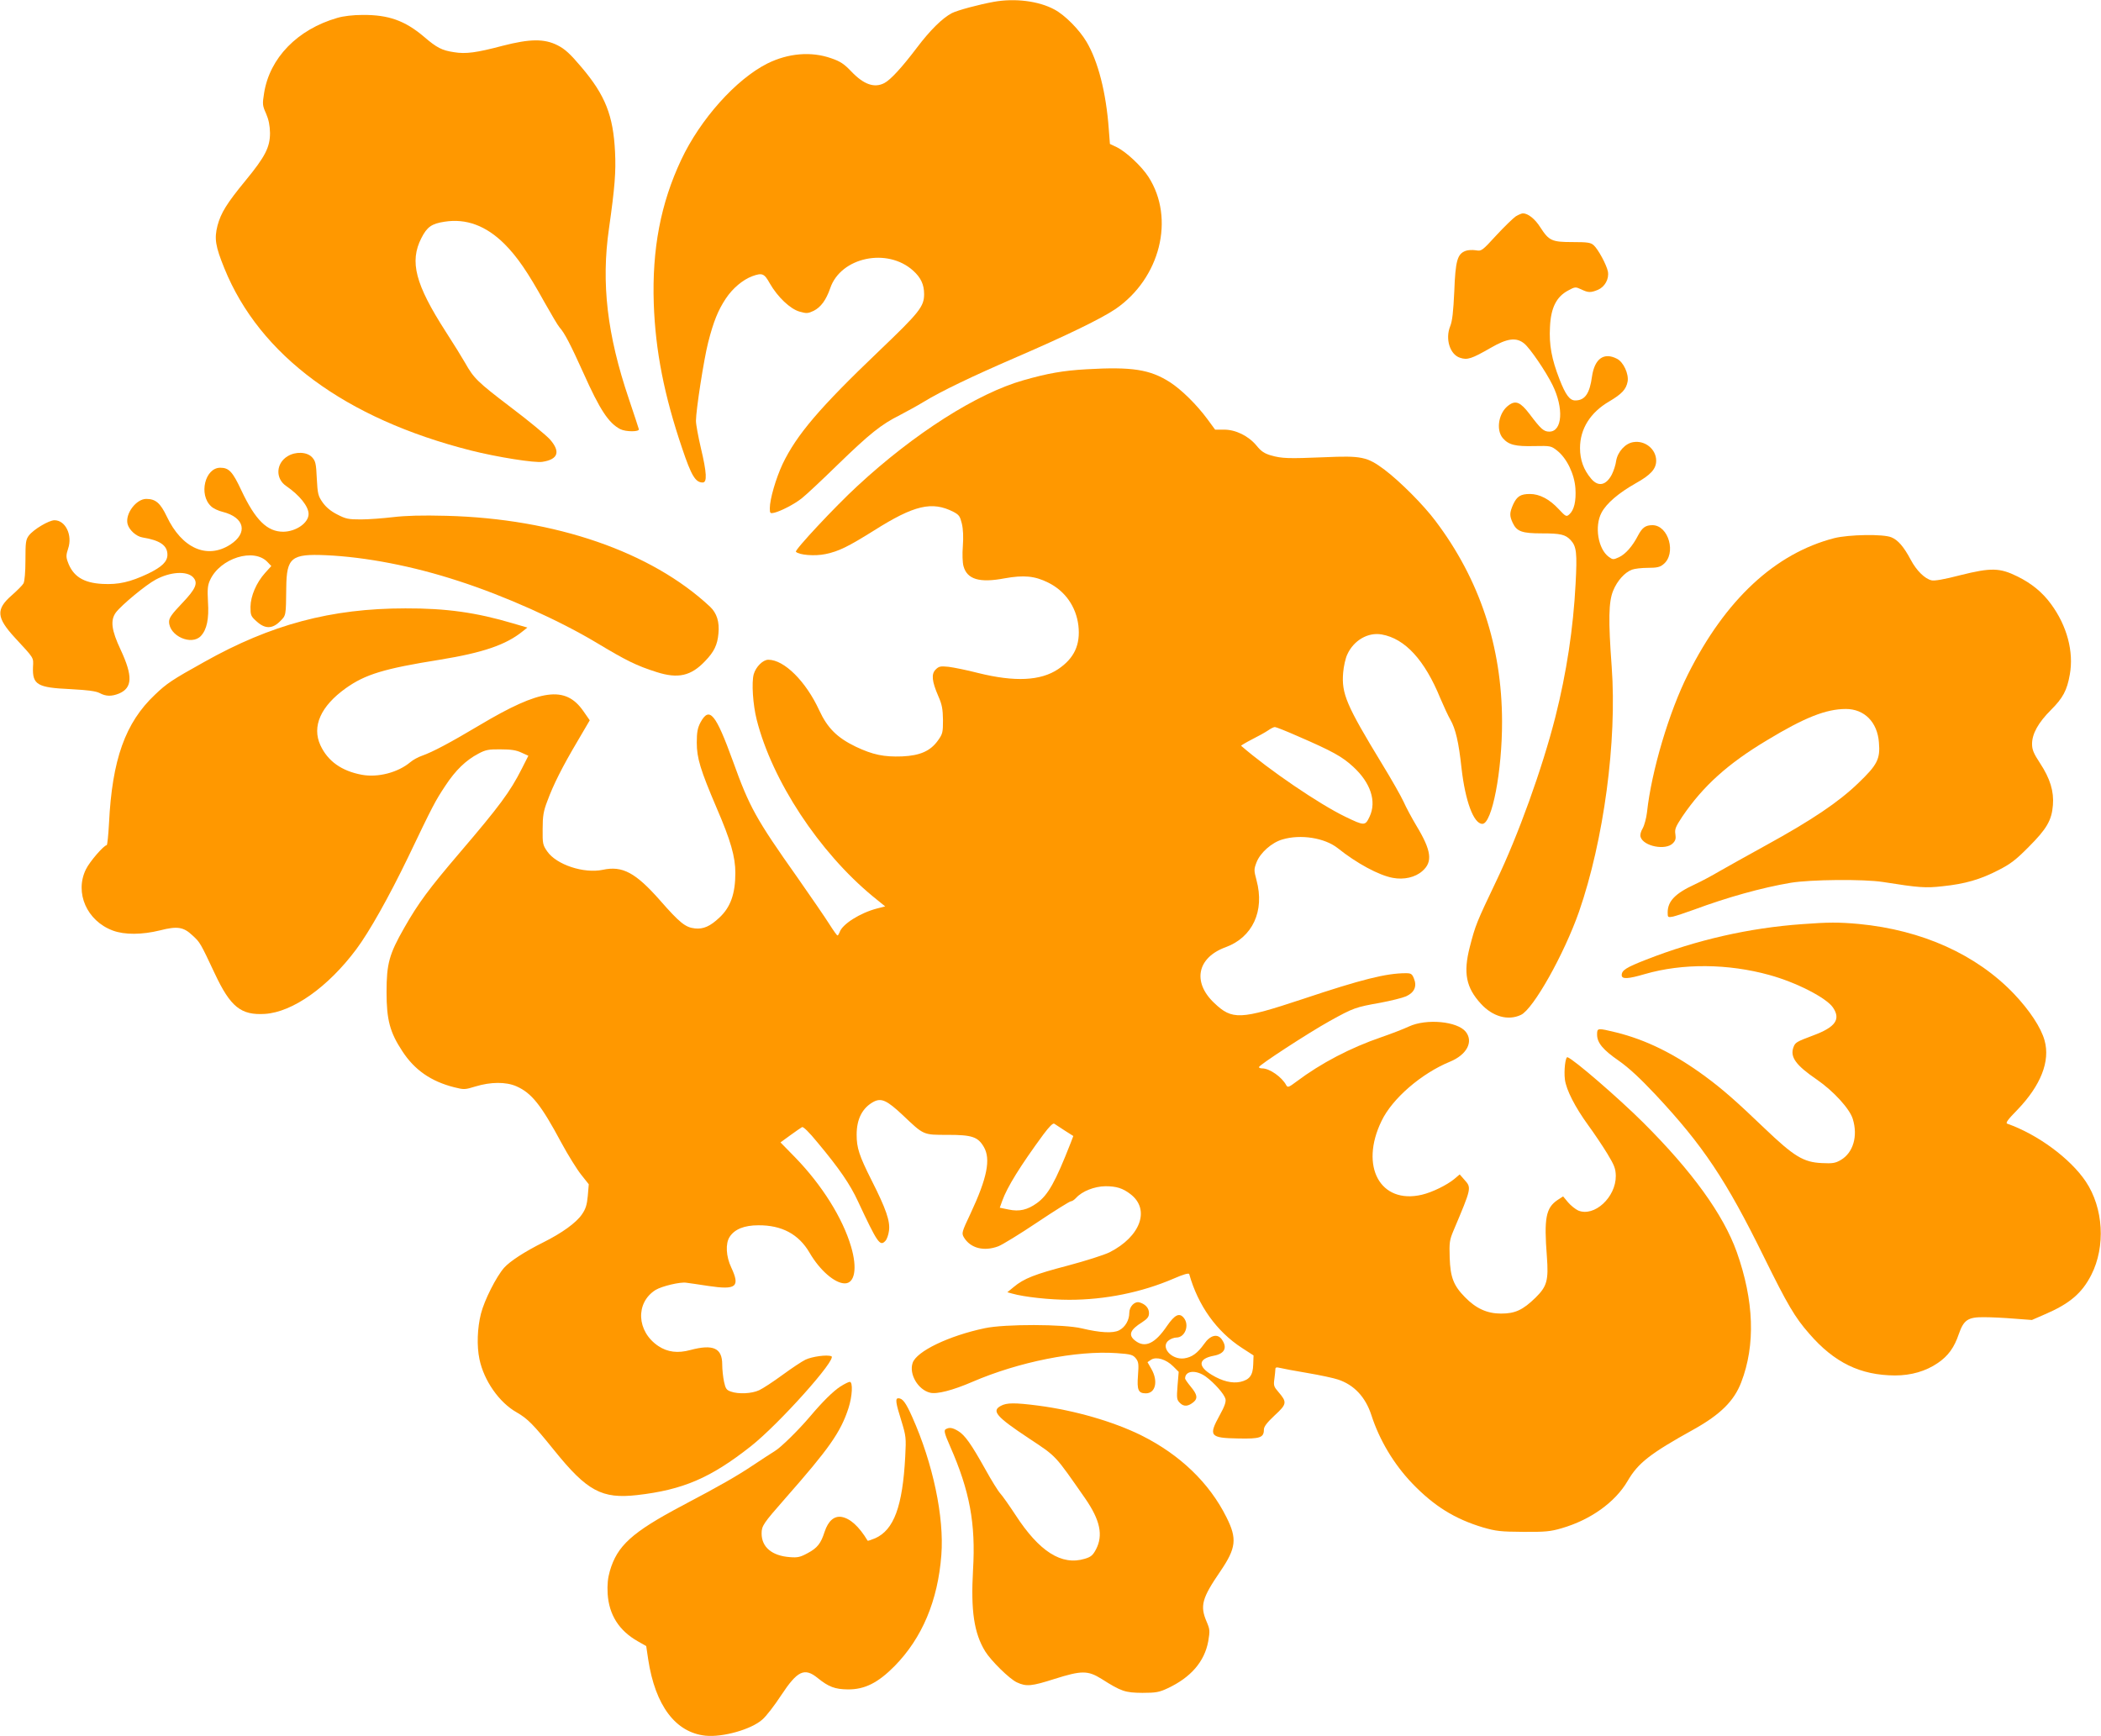 <?xml version="1.0" standalone="no"?>
<!DOCTYPE svg PUBLIC "-//W3C//DTD SVG 20010904//EN"
 "http://www.w3.org/TR/2001/REC-SVG-20010904/DTD/svg10.dtd">
<svg version="1.0" xmlns="http://www.w3.org/2000/svg"
 width="1280pt" height="1058pt" viewBox="0 0 1280 1058"
 preserveAspectRatio="xMidYMid meet">
<g transform="translate(0,1058) scale(0.1,-0.1)"
fill="#ff9800" stroke="none">
<path d="M6055 10569 c-93 -17 -220 -51 -256 -69 -57 -30 -132 -103 -214 -212
-91 -120 -159 -194 -197 -214 -61 -32 -126 -9 -202 71 -43 45 -66 61 -122 80
-122 43 -262 31 -389 -32 -191 -96 -409 -340 -525 -587 -125 -266 -178 -543
-167 -876 10 -289 64 -561 173 -882 56 -167 81 -208 125 -208 28 0 25 59 -11
210 -16 69 -30 143 -30 166 0 64 48 374 74 476 33 130 61 198 108 269 42 63
103 114 161 136 61 22 73 17 107 -44 47 -82 124 -156 182 -172 42 -12 51 -11
85 5 44 22 76 66 101 138 64 189 348 249 505 107 47 -42 67 -85 67 -143 0 -76
-28 -111 -276 -348 -360 -344 -500 -508 -586 -687 -41 -88 -78 -214 -78 -270
0 -31 2 -33 28 -27 40 10 122 52 167 88 22 17 120 108 217 203 196 190 265
246 381 304 42 22 106 57 142 79 108 66 295 156 575 277 303 131 510 232 596
290 272 187 364 551 201 805 -41 64 -136 153 -193 181 l-42 20 -7 91 c-16 221
-65 413 -136 532 -44 74 -131 162 -195 196 -96 52 -240 70 -369 47z"/>
<path d="M2055 10471 c-243 -70 -412 -244 -446 -458 -11 -68 -10 -76 12 -125
16 -37 23 -72 24 -118 0 -87 -29 -144 -149 -290 -115 -140 -150 -197 -171
-275 -20 -79 -13 -125 42 -260 215 -531 737 -916 1502 -1110 158 -40 390 -77
436 -69 96 15 111 62 45 137 -23 25 -130 114 -239 196 -202 154 -224 175 -278
271 -17 30 -70 116 -118 190 -185 288 -221 426 -148 569 35 69 63 88 141 100
132 21 253 -24 365 -135 78 -78 143 -173 246 -359 40 -71 80 -139 90 -150 30
-33 66 -102 145 -277 101 -226 154 -306 225 -343 34 -17 118 -17 113 0 -1 6
-29 89 -61 185 -132 390 -169 704 -121 1037 36 254 43 346 37 468 -11 221 -59
344 -204 515 -70 83 -101 111 -146 134 -81 41 -168 40 -335 -3 -159 -42 -224
-51 -296 -39 -74 11 -105 27 -184 95 -116 98 -216 133 -372 132 -59 0 -118 -7
-155 -18z"/>
<path d="M9235 9262 c-16 -11 -70 -63 -119 -116 -87 -95 -90 -97 -125 -91 -21
3 -49 2 -63 -4 -49 -19 -61 -59 -68 -246 -6 -126 -12 -181 -25 -213 -31 -77
-2 -172 60 -192 45 -15 71 -6 186 60 103 60 158 66 206 26 35 -29 130 -168
171 -251 70 -141 61 -285 -19 -285 -34 0 -51 15 -121 108 -55 72 -84 84 -126
53 -61 -43 -80 -148 -37 -200 36 -42 77 -52 194 -49 98 2 101 1 138 -28 59
-47 105 -143 111 -230 5 -78 -8 -132 -37 -158 -18 -16 -21 -15 -66 33 -56 60
-116 91 -174 91 -57 0 -79 -14 -102 -63 -23 -52 -23 -70 -3 -113 25 -53 57
-64 178 -64 114 0 143 -7 175 -41 36 -39 40 -79 30 -267 -14 -270 -55 -541
-123 -810 -80 -315 -227 -723 -361 -1002 -120 -252 -126 -266 -161 -402 -40
-157 -22 -246 68 -344 72 -79 166 -105 244 -68 76 36 263 370 354 629 151 436
232 1040 199 1492 -21 286 -19 396 9 464 25 61 71 112 115 128 16 6 59 11 96
11 54 0 74 4 94 21 82 64 33 239 -66 239 -42 0 -62 -15 -87 -62 -34 -66 -76
-114 -116 -133 -35 -16 -38 -16 -63 2 -65 48 -88 186 -44 269 30 57 104 120
208 179 92 51 125 88 125 138 0 70 -68 125 -139 113 -49 -7 -96 -59 -105 -115
-3 -24 -15 -60 -26 -82 -35 -67 -83 -77 -126 -26 -46 54 -68 115 -68 187 0
117 63 217 178 284 76 45 103 73 112 121 8 46 -25 119 -65 139 -79 41 -136 1
-152 -108 -14 -104 -43 -146 -102 -146 -34 0 -59 34 -96 129 -48 123 -64 210
-58 318 5 117 39 184 109 222 44 24 46 24 81 8 43 -21 58 -21 102 -3 42 18 69
66 61 111 -8 41 -59 136 -87 161 -18 16 -37 19 -128 19 -127 0 -144 8 -197 90
-32 51 -75 85 -106 85 -7 0 -26 -8 -43 -18z"/>
<path d="M6620 8330 c-143 -8 -238 -25 -385 -67 -282 -80 -664 -323 -1010
-643 -138 -127 -386 -393 -376 -402 19 -20 115 -28 181 -14 81 17 137 45 294
143 245 155 354 181 485 114 34 -18 40 -27 51 -72 8 -34 10 -82 6 -136 -4 -50
-2 -101 4 -123 22 -80 97 -103 250 -74 117 21 184 15 266 -26 103 -51 170
-146 184 -262 13 -116 -25 -199 -123 -265 -107 -72 -265 -79 -487 -24 -69 18
-150 34 -181 38 -50 5 -59 3 -79 -17 -27 -27 -23 -71 17 -163 22 -50 27 -77
28 -144 0 -75 -2 -85 -30 -124 -46 -65 -109 -93 -219 -98 -112 -4 -178 10
-282 59 -114 55 -173 114 -223 222 -81 176 -213 308 -310 308 -33 0 -76 -43
-89 -88 -14 -51 -5 -186 18 -277 94 -372 380 -807 709 -1078 l74 -60 -51 -13
c-103 -27 -212 -96 -227 -145 -4 -10 -9 -19 -13 -19 -4 1 -26 32 -50 70 -24
38 -111 165 -193 282 -254 359 -293 430 -393 708 -106 292 -144 339 -199 237
-17 -33 -22 -59 -22 -122 0 -94 22 -166 121 -398 86 -199 114 -298 114 -396 0
-126 -29 -209 -97 -272 -56 -53 -98 -72 -150 -66 -57 6 -92 34 -212 171 -149
169 -229 212 -349 186 -115 -24 -282 31 -338 112 -27 39 -29 47 -28 137 0 79
5 109 29 171 36 98 90 206 183 363 l75 128 -39 56 c-109 157 -260 136 -631
-85 -183 -109 -287 -164 -352 -187 -24 -8 -56 -26 -71 -39 -75 -63 -197 -95
-295 -77 -124 23 -208 83 -253 180 -53 115 2 238 154 347 119 85 234 120 573
174 264 43 404 91 505 173 l29 23 -89 26 c-222 66 -407 92 -654 91 -452 0
-819 -98 -1225 -326 -198 -110 -230 -132 -301 -200 -181 -171 -261 -395 -280
-785 -4 -72 -10 -132 -14 -132 -17 0 -104 -100 -127 -148 -69 -142 6 -313 164
-372 72 -27 179 -26 288 1 106 27 143 21 198 -31 46 -42 48 -46 135 -231 96
-205 160 -256 306 -247 169 11 384 163 556 393 80 107 200 321 316 561 152
318 166 344 227 436 63 96 126 156 202 196 43 23 62 27 135 26 63 0 96 -5 127
-20 l42 -19 -40 -79 c-72 -142 -135 -227 -381 -515 -185 -217 -249 -303 -335
-454 -92 -161 -108 -219 -108 -392 0 -168 20 -245 96 -360 74 -114 174 -184
316 -220 60 -15 65 -15 130 5 92 28 185 29 249 1 93 -41 151 -114 274 -344 41
-76 96 -164 121 -195 l46 -58 -6 -71 c-5 -55 -13 -80 -36 -113 -35 -51 -121
-113 -235 -170 -116 -58 -203 -115 -239 -155 -48 -55 -120 -197 -141 -280 -22
-87 -26 -196 -9 -277 27 -130 120 -264 227 -324 67 -39 99 -71 229 -232 200
-248 290 -296 504 -272 280 32 448 104 694 298 172 136 528 534 490 548 -27
11 -118 -2 -158 -21 -21 -10 -84 -52 -140 -93 -56 -41 -120 -83 -142 -93 -45
-21 -126 -25 -173 -8 -26 9 -32 18 -41 60 -6 28 -11 75 -11 105 0 100 -55 125
-194 88 -77 -21 -139 -13 -195 24 -133 89 -141 264 -17 342 38 23 150 50 187
44 13 -1 75 -11 137 -20 168 -25 192 -5 137 113 -32 67 -36 146 -10 186 30 47
89 71 175 71 143 1 246 -54 312 -167 62 -107 154 -187 215 -187 61 0 77 93 38
224 -51 174 -178 376 -340 543 l-90 92 59 43 c33 24 65 46 72 50 7 5 43 -30
96 -95 131 -157 197 -253 245 -357 119 -254 134 -277 167 -241 9 9 19 37 22
62 8 58 -18 133 -106 307 -76 151 -91 198 -91 278 0 96 35 164 104 201 47 24
81 8 176 -81 131 -124 123 -121 276 -121 147 0 183 -12 219 -74 43 -74 20
-189 -81 -405 -54 -114 -55 -120 -41 -145 40 -67 122 -88 210 -55 24 9 130 74
236 145 106 71 199 129 206 129 7 0 21 9 32 21 37 41 112 70 178 71 68 0 106
-12 153 -48 122 -93 62 -259 -128 -355 -33 -16 -146 -52 -251 -80 -203 -53
-270 -79 -332 -131 l-39 -32 29 -8 c73 -21 230 -38 348 -38 219 0 441 45 636
129 59 26 92 35 95 28 54 -192 167 -350 321 -450 l71 -46 -2 -56 c-2 -65 -22
-92 -78 -105 -50 -11 -111 4 -175 43 -86 52 -82 98 12 116 67 12 85 49 50 99
-26 38 -71 27 -108 -27 -41 -57 -74 -81 -122 -88 -79 -10 -148 72 -92 111 12
9 33 16 45 16 53 0 81 76 45 120 -27 33 -55 19 -102 -49 -73 -108 -134 -137
-194 -90 -44 34 -32 66 42 112 33 22 42 33 42 56 0 30 -21 54 -57 65 -30 9
-63 -25 -63 -64 0 -44 -25 -87 -62 -106 -37 -19 -115 -15 -228 12 -108 26
-468 27 -590 1 -219 -46 -417 -141 -440 -212 -23 -68 33 -163 106 -181 41 -11
140 15 258 66 283 122 633 192 879 175 87 -6 99 -10 117 -32 17 -22 18 -35 13
-104 -7 -89 2 -109 48 -109 59 0 76 74 34 148 l-24 42 22 15 c32 20 91 3 135
-41 l33 -33 -7 -84 c-6 -78 -5 -86 15 -106 24 -24 51 -21 84 7 25 22 21 45
-18 92 -19 23 -35 46 -35 50 0 49 66 55 126 12 53 -39 112 -106 120 -136 4
-18 -5 -45 -35 -99 -70 -127 -60 -139 112 -142 134 -3 157 5 157 54 0 18 18
42 66 87 75 69 76 80 22 143 -27 31 -30 39 -24 79 3 25 6 51 6 59 0 12 7 13
28 8 15 -4 90 -18 167 -31 77 -13 161 -31 187 -40 97 -32 167 -106 203 -217
49 -152 137 -299 249 -416 133 -138 258 -216 431 -268 80 -23 107 -26 245 -27
133 -1 166 2 234 22 176 51 326 158 402 288 64 110 137 167 404 315 161 90
245 173 288 286 88 228 78 498 -27 794 -82 229 -272 492 -570 789 -153 152
-423 385 -461 398 -13 5 -23 -82 -16 -136 8 -63 62 -168 141 -277 36 -49 89
-128 117 -174 43 -71 51 -91 52 -136 1 -130 -131 -252 -229 -211 -17 8 -45 30
-62 50 l-30 36 -34 -22 c-71 -48 -83 -111 -65 -343 11 -147 1 -183 -69 -252
-78 -76 -125 -97 -210 -97 -85 0 -153 31 -220 100 -70 71 -89 122 -93 240 -3
92 -1 108 23 165 111 263 111 261 66 311 l-28 32 -33 -28 c-45 -37 -134 -81
-198 -96 -253 -59 -380 173 -245 450 65 136 242 289 417 361 102 42 144 121
96 182 -51 64 -240 82 -347 32 -32 -15 -107 -44 -168 -65 -187 -64 -367 -158
-516 -270 -48 -36 -54 -38 -63 -22 -26 49 -101 102 -146 102 -11 0 -20 3 -20
8 0 12 299 207 430 280 146 81 158 85 310 112 63 12 133 29 156 39 51 23 68
61 48 109 -11 28 -18 32 -49 32 -119 0 -268 -37 -630 -158 -380 -126 -428
-128 -538 -23 -134 127 -103 276 69 339 165 60 240 221 189 409 -16 60 -16 66
0 108 22 58 92 121 158 140 111 33 257 10 337 -53 116 -93 250 -165 335 -181
68 -13 137 3 180 41 65 56 56 125 -36 277 -28 47 -63 112 -78 146 -15 33 -74
137 -131 230 -217 357 -248 428 -237 557 3 37 14 87 25 110 39 86 126 137 210
122 142 -25 262 -156 357 -389 21 -49 48 -108 61 -130 32 -56 51 -137 68 -295
23 -202 74 -340 127 -340 59 0 121 322 120 625 -1 456 -137 865 -405 1220 -73
98 -217 242 -311 313 -106 79 -140 86 -365 76 -222 -9 -259 -8 -327 11 -40 12
-60 25 -88 60 -49 59 -128 98 -199 97 l-53 0 -47 64 c-66 89 -156 178 -228
225 -122 78 -231 95 -508 79z m1287 -2236 c210 -91 270 -124 337 -186 106 -97
144 -211 100 -304 -27 -57 -31 -57 -149 0 -159 77 -462 283 -634 432 -1 1 28
19 65 38 38 19 83 44 99 55 17 12 35 21 42 21 7 0 70 -25 140 -56z m-1420
-2403 l52 -33 -16 -42 c-94 -240 -138 -318 -206 -367 -57 -41 -107 -53 -172
-39 l-54 11 15 42 c30 84 110 213 251 405 36 48 58 70 66 65 7 -5 35 -23 64
-42z"/>
<path d="M1752 7800 c-71 -43 -75 -136 -9 -181 83 -57 137 -125 137 -171 0
-54 -76 -107 -154 -108 -98 0 -170 70 -256 253 -53 113 -75 137 -128 137 -93
0 -133 -164 -56 -235 13 -13 45 -28 71 -34 134 -34 155 -129 45 -200 -141 -90
-294 -22 -386 172 -39 82 -68 107 -125 107 -61 0 -129 -90 -114 -152 9 -37 53
-77 92 -83 105 -17 151 -48 151 -105 0 -42 -33 -74 -117 -115 -110 -52 -181
-68 -278 -63 -118 6 -182 47 -213 137 -10 27 -9 42 3 78 28 82 -16 173 -83
173 -34 0 -128 -56 -156 -93 -19 -25 -21 -42 -21 -150 0 -72 -5 -130 -12 -142
-6 -11 -39 -44 -72 -73 -97 -85 -93 -135 20 -258 119 -129 113 -118 110 -179
-4 -107 26 -125 228 -134 106 -6 155 -12 178 -24 39 -21 73 -21 118 -3 82 35
85 106 10 267 -56 119 -64 179 -29 227 34 45 183 169 244 201 88 47 186 53
225 15 34 -35 19 -71 -65 -159 -63 -66 -80 -90 -80 -113 0 -87 137 -148 194
-87 36 39 50 103 43 209 -4 76 -2 100 13 132 61 133 267 198 350 109 l23 -24
-38 -42 c-53 -59 -88 -140 -89 -207 0 -50 2 -57 37 -88 51 -47 96 -47 143 0
37 37 36 31 38 206 2 183 31 206 241 197 244 -11 530 -66 808 -157 282 -91
612 -239 839 -375 183 -110 245 -141 368 -180 131 -42 210 -24 296 67 55 57
75 99 81 168 7 71 -10 124 -51 163 -358 335 -943 537 -1606 554 -151 4 -248 1
-325 -8 -60 -7 -149 -14 -196 -14 -76 0 -92 3 -144 30 -40 20 -69 45 -89 73
-28 40 -31 52 -36 147 -4 92 -8 106 -29 129 -31 33 -100 36 -149 6z"/>
<path d="M11175 7301 c-360 -93 -663 -374 -891 -829 -115 -228 -223 -591 -250
-842 -4 -35 -16 -79 -26 -97 -12 -20 -17 -40 -13 -53 18 -57 152 -83 196 -39
17 17 20 29 16 56 -5 30 1 45 42 107 127 187 278 323 517 466 228 138 359 190
480 190 112 0 192 -80 201 -204 9 -101 -10 -137 -126 -248 -119 -115 -284
-226 -561 -378 -113 -62 -241 -134 -285 -159 -44 -26 -111 -62 -150 -80 -120
-55 -165 -103 -165 -171 0 -30 1 -31 33 -25 17 4 75 23 127 42 202 75 412 134
590 164 121 20 443 23 560 5 221 -35 261 -38 366 -26 135 14 229 41 339 98 73
37 107 63 185 142 109 109 140 162 147 254 7 84 -17 162 -78 255 -40 61 -49
83 -49 118 0 62 38 130 115 207 73 73 98 119 115 216 25 139 -17 297 -115 430
-52 71 -118 125 -203 167 -109 54 -162 55 -350 8 -96 -25 -158 -36 -175 -31
-41 10 -91 59 -126 125 -42 79 -78 121 -118 137 -49 21 -260 17 -348 -5z"/>
<path d="M10980 4949 c-324 -23 -643 -96 -950 -216 -123 -48 -150 -65 -150
-95 0 -25 37 -24 142 7 228 66 506 64 758 -6 164 -45 347 -139 387 -198 49
-72 15 -120 -120 -170 -104 -39 -110 -43 -121 -73 -21 -59 15 -109 144 -197
101 -70 200 -178 218 -240 32 -104 2 -205 -73 -249 -34 -20 -51 -22 -115 -19
-113 5 -170 40 -351 213 -173 166 -258 240 -360 315 -187 138 -361 223 -542
268 -115 28 -117 28 -117 -13 0 -50 36 -93 133 -160 61 -43 129 -106 223 -206
290 -310 430 -520 661 -990 143 -290 188 -367 275 -466 153 -177 312 -254 523
-255 99 0 188 26 261 76 63 43 100 94 128 177 30 86 56 103 154 102 42 0 125
-4 184 -9 l107 -8 78 34 c152 65 227 129 284 241 88 173 74 408 -34 569 -94
140 -293 287 -478 352 -12 4 3 25 62 85 142 148 201 296 165 423 -21 77 -91
183 -186 283 -229 240 -560 389 -945 426 -121 11 -187 11 -345 -1z"/>
<path d="M5119 2131 c-43 -28 -107 -91 -183 -181 -71 -84 -180 -191 -216 -212
-19 -12 -80 -51 -135 -88 -96 -64 -193 -120 -430 -245 -305 -162 -395 -243
-440 -399 -12 -42 -16 -82 -13 -137 8 -128 69 -225 184 -290 l51 -29 12 -81
c43 -282 167 -446 349 -465 104 -11 279 38 346 98 24 20 75 87 115 148 99 150
142 171 223 105 67 -54 105 -68 183 -69 103 -1 184 40 285 142 168 171 264
399 285 677 18 230 -51 558 -177 840 -39 88 -59 115 -85 115 -20 0 -16 -28 18
-136 29 -95 30 -104 24 -219 -16 -304 -69 -447 -183 -498 -24 -10 -45 -17 -46
-15 -53 88 -107 136 -159 145 -45 7 -81 -24 -103 -90 -23 -72 -44 -99 -104
-131 -44 -24 -61 -28 -108 -24 -109 8 -172 61 -172 144 0 47 10 61 145 215
265 301 336 401 384 548 24 74 28 161 8 161 -7 0 -33 -13 -58 -29z"/>
<path d="M6098 2014 c-59 -31 -29 -66 170 -198 172 -114 156 -98 343 -366 92
-133 111 -225 66 -311 -19 -36 -31 -46 -68 -57 -141 -43 -277 43 -423 268 -38
58 -79 116 -92 130 -13 14 -54 80 -91 147 -86 154 -124 208 -165 233 -36 22
-55 24 -77 11 -11 -7 -7 -26 27 -103 120 -273 157 -471 140 -755 -14 -247 6
-384 74 -495 36 -58 149 -169 193 -189 58 -27 89 -24 230 21 165 52 202 52
286 0 121 -77 144 -84 249 -85 83 0 103 4 154 28 141 66 224 162 247 286 11
65 10 73 -10 120 -41 96 -29 142 84 307 96 141 103 198 37 329 -104 209 -283
381 -517 498 -171 85 -407 153 -628 182 -146 19 -194 18 -229 -1z"/>
</g>
</svg>
